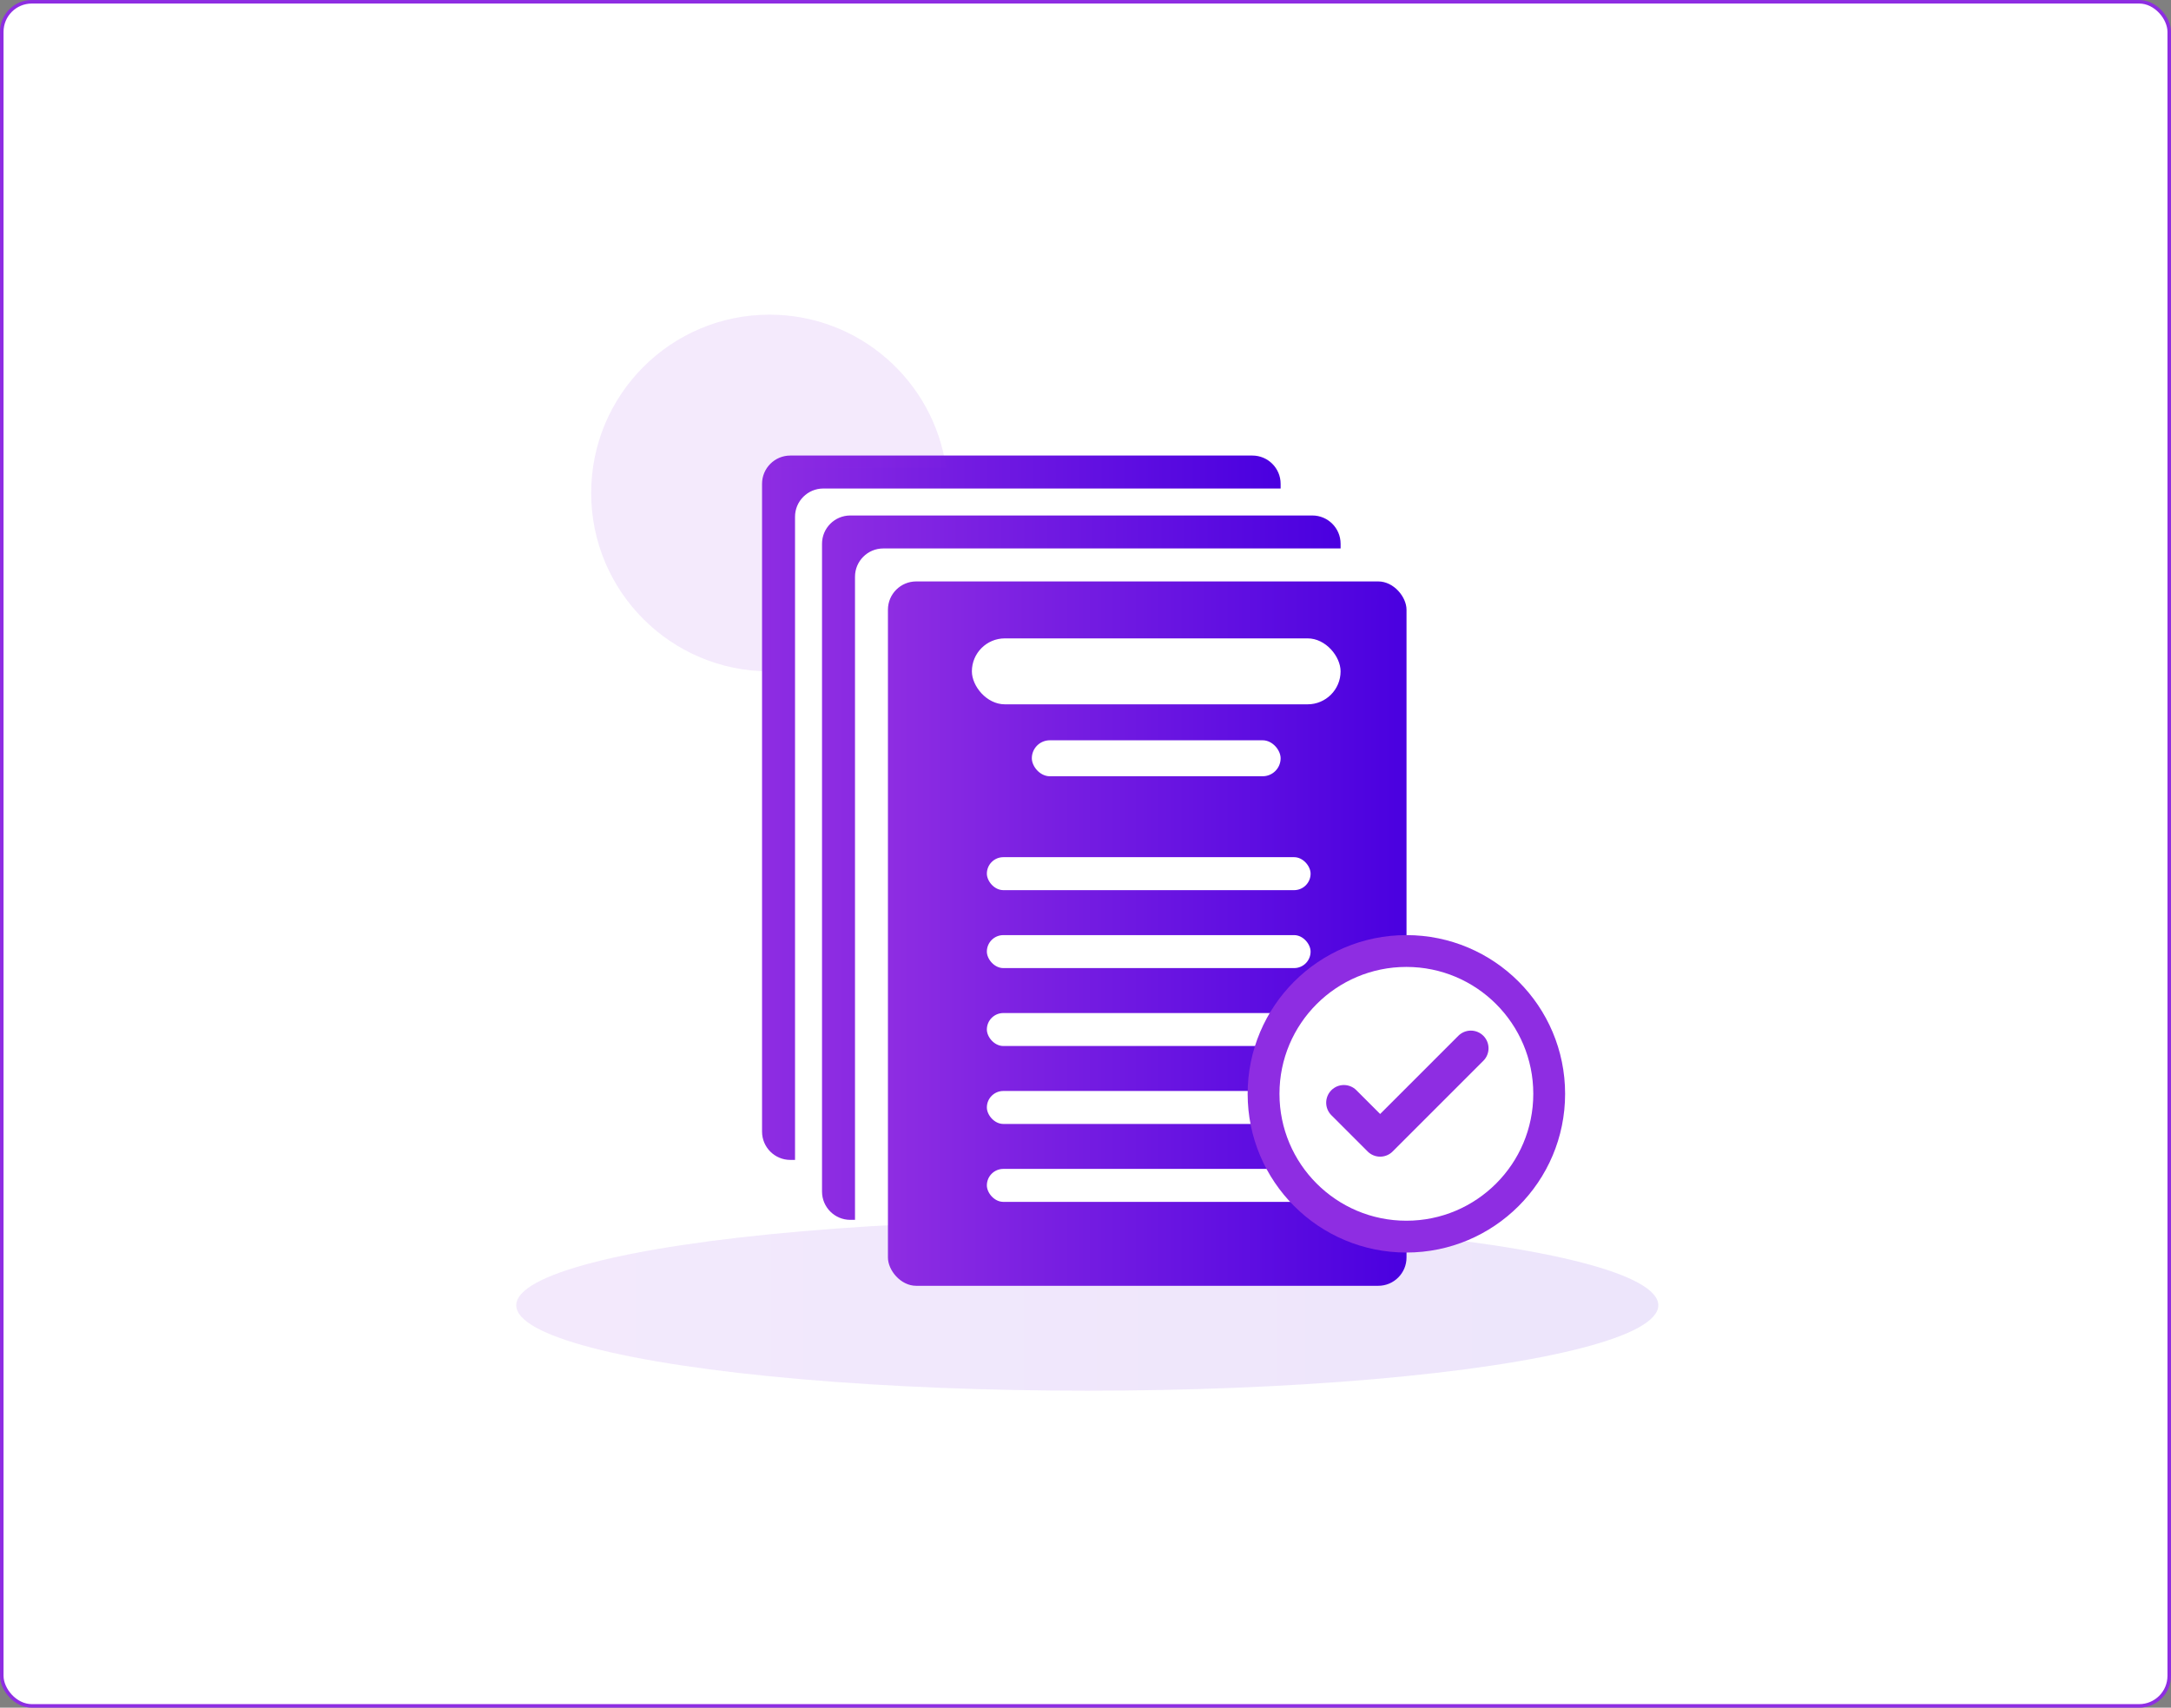 <svg width="614" height="483" viewBox="0 0 614 483" fill="none" xmlns="http://www.w3.org/2000/svg">
<rect x="0" y="0" width="614" height="483" fill="#808080" stroke="none"/>
<rect x="0.5" y="0.5" width="613" height="482" rx="8.5" fill="white" stroke="#8E2DE2"/>
<ellipse opacity="0.1" cx="307.5" cy="369.189" rx="161.5" ry="24.161" fill="url(#paint0_linear_2828_12276)"/>
<path fill-rule="evenodd" clip-rule="evenodd" d="M240.484 145.801C236.066 145.801 232.484 149.383 232.484 153.801V337.027C232.484 341.445 236.066 345.027 240.484 345.027H241.81V163.126C241.81 158.708 245.392 155.126 249.81 155.126H379.148V153.801C379.148 149.383 375.567 145.801 371.148 145.801H240.484Z" fill="url(#paint1_linear_2828_12276)"/>
<path fill-rule="evenodd" clip-rule="evenodd" d="M223.523 128.848C219.105 128.848 215.523 132.429 215.523 136.848V320.073C215.523 324.492 219.105 328.073 223.523 328.073H224.849V146.173C224.849 141.755 228.431 138.173 232.849 138.173H362.187V136.848C362.187 132.429 358.606 128.848 354.187 128.848H223.523Z" fill="url(#paint2_linear_2828_12276)"/>
<rect x="251.125" y="164.453" width="146.664" height="199.226" rx="8" fill="url(#paint3_linear_2828_12276)"/>
<rect x="279.102" y="242.447" width="91.559" height="9.325" rx="4.663" fill="white"/>
<rect x="274.867" y="180.561" width="104.276" height="18.651" rx="9.325" fill="white"/>
<rect x="291.82" y="209.385" width="70.365" height="10.173" rx="5.087" fill="white"/>
<rect x="279.102" y="264.49" width="91.559" height="9.325" rx="4.663" fill="white"/>
<rect x="279.102" y="286.531" width="91.559" height="9.325" rx="4.663" fill="white"/>
<rect x="279.102" y="308.574" width="91.559" height="9.325" rx="4.663" fill="white"/>
<rect x="279.102" y="330.615" width="91.559" height="9.325" rx="4.663" fill="white"/>
<circle cx="397.751" cy="309.38" r="40.392" fill="white" stroke="#8E2DE2" stroke-width="9"/>
<path d="M380.07 311.891L390.331 322.152L415.984 296.5" stroke="#8E2DE2" stroke-width="10" stroke-linecap="round" stroke-linejoin="round"/>
<path opacity="0.1" fill-rule="evenodd" clip-rule="evenodd" d="M267.569 132.236H218.061V189.883C217.92 189.884 217.779 189.885 217.638 189.885C189.779 189.885 167.195 167.301 167.195 139.442C167.195 111.584 189.779 89 217.638 89C243.049 89 264.072 107.791 267.569 132.236Z" fill="#8E2DE2"/>
<defs>
<linearGradient id="paint0_linear_2828_12276" x1="146.606" y1="369.189" x2="468.396" y2="369.189" gradientUnits="userSpaceOnUse">
<stop stop-color="#8E2DE2"/>
<stop offset="1" stop-color="#4A00E0"/>
</linearGradient>
<linearGradient id="paint1_linear_2828_12276" x1="232.76" y1="245.414" x2="378.874" y2="245.414" gradientUnits="userSpaceOnUse">
<stop stop-color="#8E2DE2"/>
<stop offset="1" stop-color="#4A00E0"/>
</linearGradient>
<linearGradient id="paint2_linear_2828_12276" x1="215.799" y1="228.461" x2="361.913" y2="228.461" gradientUnits="userSpaceOnUse">
<stop stop-color="#8E2DE2"/>
<stop offset="1" stop-color="#4A00E0"/>
</linearGradient>
<linearGradient id="paint3_linear_2828_12276" x1="251.4" y1="264.067" x2="397.515" y2="264.067" gradientUnits="userSpaceOnUse">
<stop stop-color="#8E2DE2"/>
<stop offset="1" stop-color="#4A00E0"/>
</linearGradient>
</defs>
</svg>
